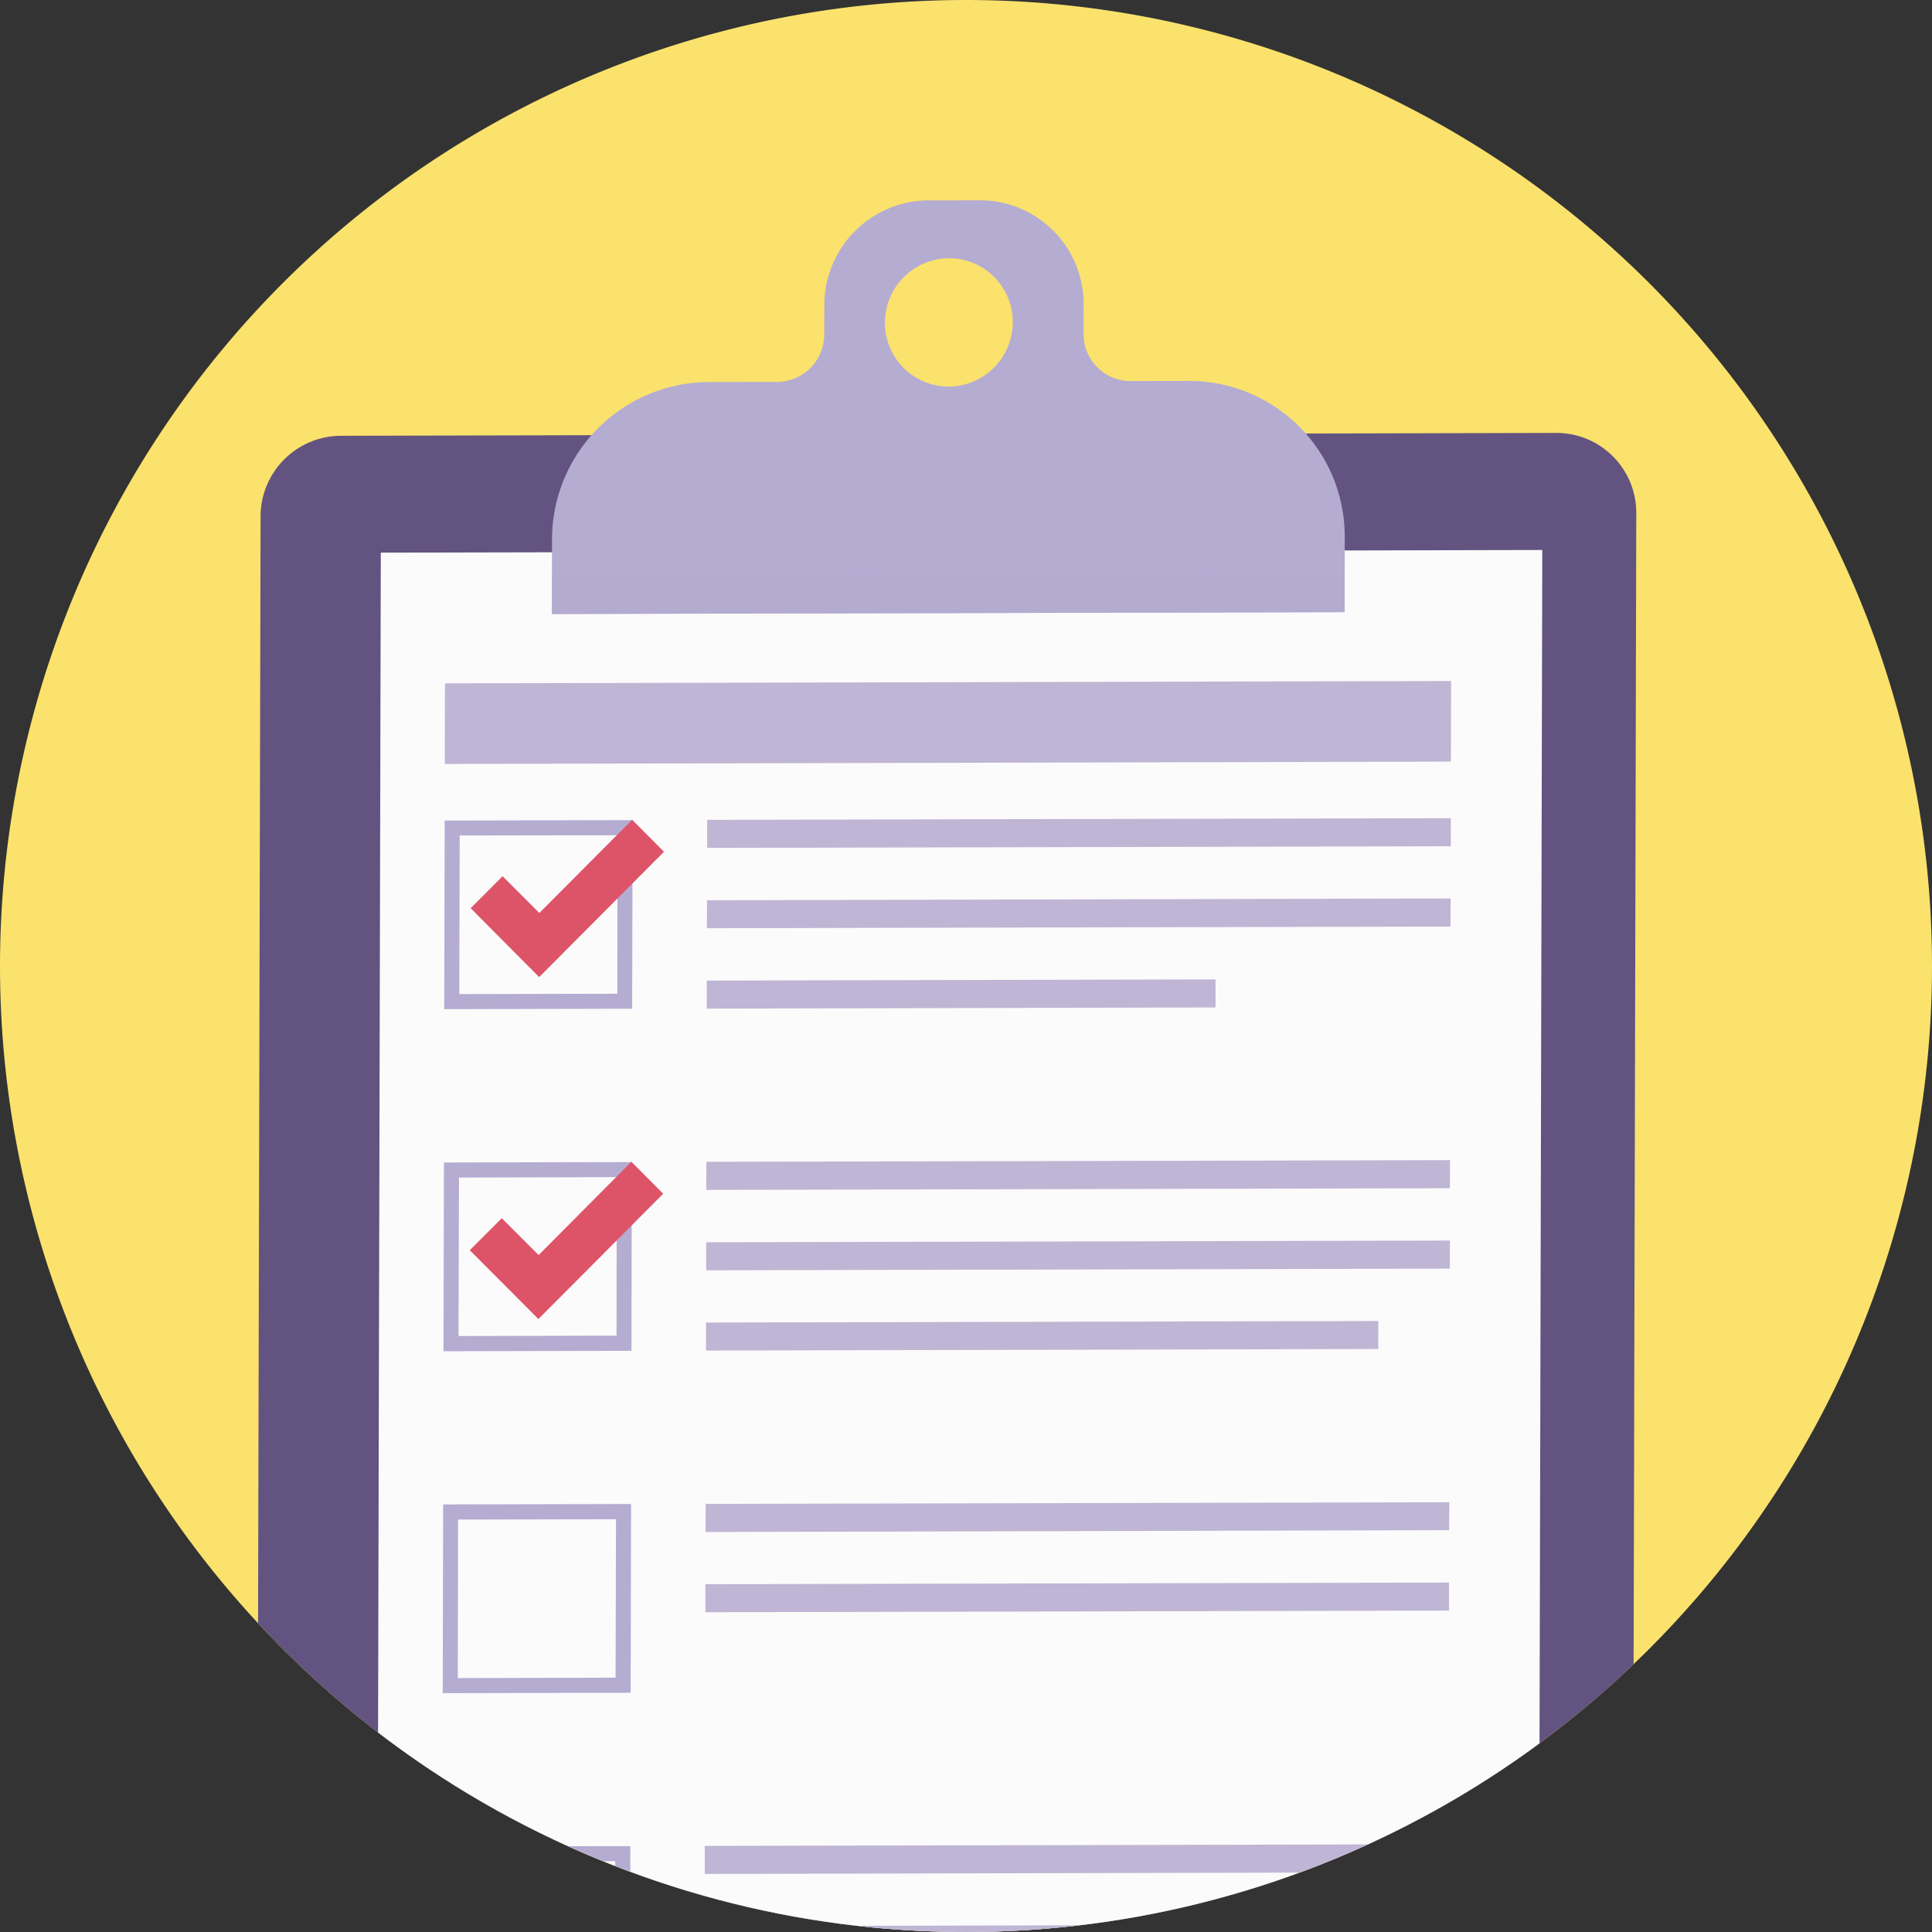 <svg id="icon_join" xmlns="http://www.w3.org/2000/svg" xmlns:xlink="http://www.w3.org/1999/xlink" width="200" height="200" viewBox="0 0 200 200">
  <rect x="0" y="0" width="200" height="200" fill="#333333" stroke="none"/>
  <defs>
    <clipPath id="clip-path">
      <circle id="楕円形_46" data-name="楕円形 46" cx="100" cy="100" r="100" fill="#f5e57c"/>
    </clipPath>
  </defs>
  <path id="パス_2034" data-name="パス 2034" d="M100,0A100,100,0,1,1,0,100,100,100,0,0,1,100,0Z" fill="#fae26d"/>
  <g id="マスクグループ_23" data-name="マスクグループ 23" clip-path="url(#clip-path)">
    <g id="グループ_343" data-name="グループ 343" transform="translate(-32.721 0.563)">
      <path id="パス_1669" data-name="パス 1669" d="M122.883,219.563,5.318,174.745A8.262,8.262,0,0,1,.561,164.033L61.888,5.353A8.351,8.351,0,0,1,72.631.548L190.212,45.366a8.266,8.266,0,0,1,4.742,10.728L133.627,214.758A8.339,8.339,0,0,1,122.883,219.563Z" transform="translate(0 70.067) rotate(-21)" fill="#635380"/>
      <path id="パス_1670" data-name="パス 1670" d="M112.35,194.44,0,151.607,58.6,0l112.35,42.832Z" transform="translate(17.433 77.647) rotate(-21)" fill="#fbfbfb"/>
      <path id="パス_1671" data-name="パス 1671" d="M2.016,17.313,17.3,23.141,23.2,7.829,7.94,2Zm16.163,7.829L0,18.211,7.042,0,25.221,6.931Z" transform="translate(72.18 86.903) rotate(-21)" fill="#b5acd2" fill-rule="evenodd"/>
      <path id="パス_1672" data-name="パス 1672" d="M4.064,11.752,0,2.552,4.269.646l2.19,4.914L18.887,0l1.891,4.269Z" transform="translate(80.53 91.072) rotate(-21)" fill="#dd5469"/>
      <path id="パス_1673" data-name="パス 1673" d="M71.928,30.135,0,2.709,1.04,0,72.969,27.426Z" transform="translate(104.957 84.682) rotate(-21)" fill="#bfb5d4"/>
      <path id="パス_1674" data-name="パス 1674" d="M71.928,30.12,0,2.694,1.055,0,72.984,27.411Z" transform="translate(104.931 93.01) rotate(-21)" fill="#bfb5d4"/>
      <path id="パス_1675" data-name="パス 1675" d="M49.212,21.471,0,2.709,1.039,0,50.252,18.761Z" transform="translate(104.915 101.319) rotate(-21)" fill="#bfb5d4"/>
      <path id="パス_1676" data-name="パス 1676" d="M2.016,17.313,17.3,23.141,23.2,7.829,7.94,2.016Zm16.163,7.845L0,18.226,7.042,0,25.221,6.931Z" transform="translate(72.1 122.301) rotate(-21)" fill="#b5acd2" fill-rule="evenodd"/>
      <path id="パス_1677" data-name="パス 1677" d="M4.08,11.752,0,2.552,4.284.646l2.19,4.931L18.9,0l1.89,4.269Z" transform="translate(80.436 126.476) rotate(-21)" fill="#dd5469"/>
      <path id="パス_1678" data-name="パス 1678" d="M71.929,30.135,0,2.709,1.055,0,72.984,27.426Z" transform="translate(104.862 120.086) rotate(-21)" fill="#bfb5d4"/>
      <path id="パス_1679" data-name="パス 1679" d="M71.929,30.135,0,2.709,1.04,0,72.984,27.426Z" transform="translate(104.852 128.409) rotate(-21)" fill="#bfb5d4"/>
      <path id="パス_1680" data-name="パス 1680" d="M65.028,27.5,0,2.709,1.039,0,66.068,24.795Z" transform="translate(104.835 136.717) rotate(-21)" fill="#bfb5d4"/>
      <path id="パス_1681" data-name="パス 1681" d="M2.016,17.328l15.265,5.813L23.2,7.845,7.924,2.016Zm16.163,7.829L0,18.226,7.042,0,25.221,6.931Z" transform="translate(72.02 157.699) rotate(-21)" fill="#b5acd2" fill-rule="evenodd"/>
      <path id="パス_1683" data-name="パス 1683" d="M71.929,30.12,0,2.71,1.056,0,72.984,27.426Z" transform="translate(104.788 155.498) rotate(-21)" fill="#bfb5d4"/>
      <path id="パス_1684" data-name="パス 1684" d="M71.929,30.135,0,2.709,1.04,0,72.969,27.426Z" transform="translate(104.772 163.807) rotate(-21)" fill="#bfb5d4"/>
      <path id="パス_1685" data-name="パス 1685" d="M2.016,17.313l15.265,5.829L23.2,7.829,7.924,2Zm16.163,7.829L0,18.21,7.042,0,25.221,6.931Z" transform="translate(71.946 193.112) rotate(-21)" fill="#b5acd2" fill-rule="evenodd"/>
      <path id="パス_1686" data-name="パス 1686" d="M71.928,30.135,0,2.709,1.039,0,72.968,27.426Z" transform="translate(104.709 190.897) rotate(-21)" fill="#bfb5d4"/>
      <path id="パス_1687" data-name="パス 1687" d="M71.929,30.135,0,2.709,1.04,0,72.969,27.425Z" transform="translate(104.692 199.205) rotate(-21)" fill="#bfb5d4"/>
      <path id="パス_1688" data-name="パス 1688" d="M23.267,11.579,0,2.71,1.055,0,24.323,8.87Z" transform="translate(104.666 207.533) rotate(-21)" fill="#bfb5d4"/>
      <path id="パス_1689" data-name="パス 1689" d="M3.008,0l97.323,37.1-3.009,7.782L0,7.783Z" transform="translate(75.977 71.255) rotate(-21)" fill="#bfb5d4"/>
      <path id="パス_1690" data-name="パス 1690" d="M46.8,19.451a6.6,6.6,0,0,1-3.8-8.554,6.675,6.675,0,0,1,8.585-3.844,6.6,6.6,0,0,1,3.781,8.554A6.676,6.676,0,0,1,46.8,19.451Zm23.425,8.365-5.655-2.158a4.851,4.851,0,0,1-2.788-6.3l1.087-2.836A10.727,10.727,0,0,0,56.711,2.6L51.749.7A10.845,10.845,0,0,0,37.792,6.959l-1.1,2.836a4.911,4.911,0,0,1-6.317,2.836L23.74,10.094A16.3,16.3,0,0,0,2.788,19.482L0,26.7,76.686,55.935,79.474,48.7A16.109,16.109,0,0,0,70.227,27.816Z" transform="translate(80.281 38.07) rotate(-21)" fill="#b5acd2" fill-rule="evenodd"/>
      <path id="パス_1691" data-name="パス 1691" d="M1.418,0l76.67,29.237-1.4,3.655L0,3.655Z" transform="translate(88.539 59.582) rotate(-21)" fill="#b4abd1"/>
    </g>
  </g>
</svg>

